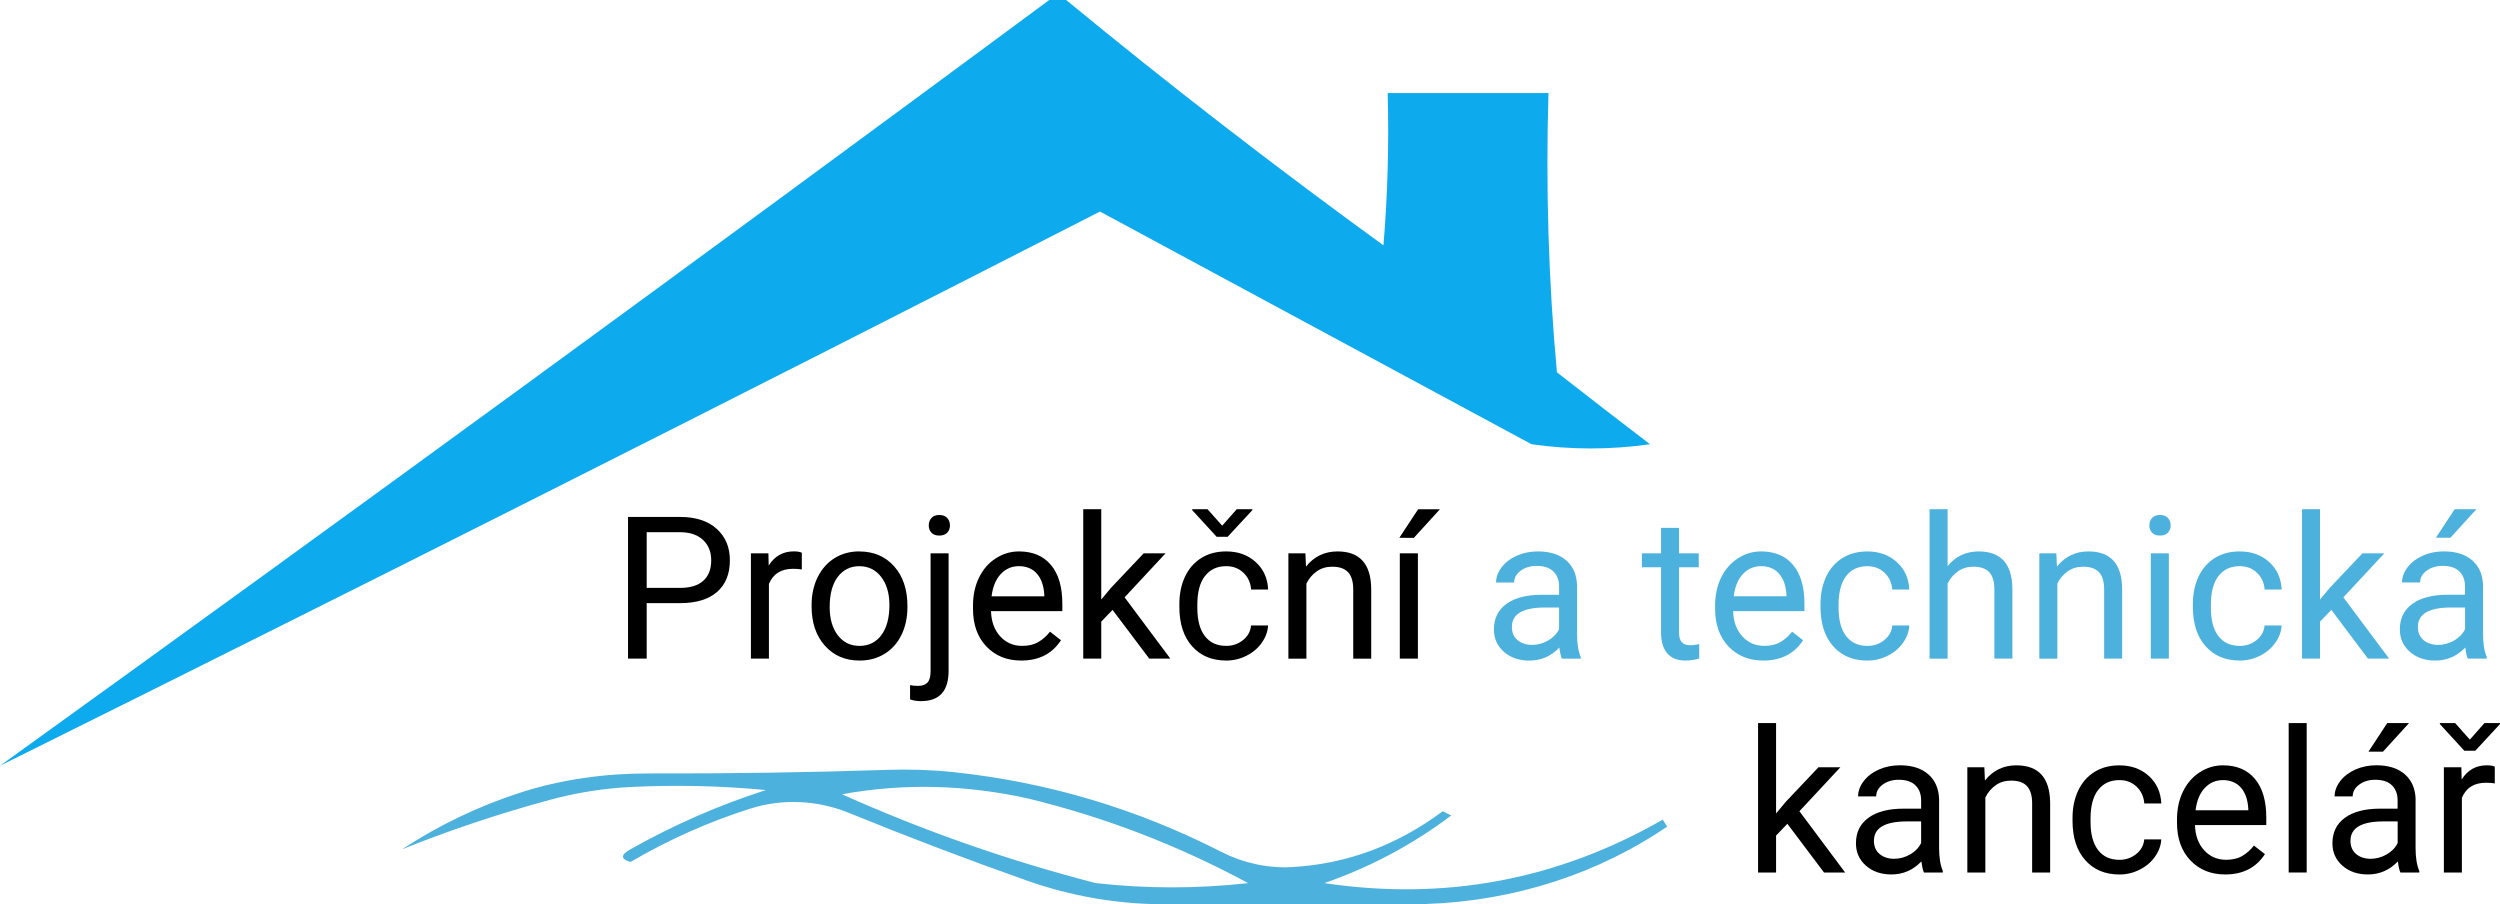 <?xml version="1.0" encoding="UTF-8"?>
<svg id="Vrstva_2" data-name="Vrstva 2" xmlns="http://www.w3.org/2000/svg" viewBox="0 0 680.11 246">
  <defs>
    <style>
      .cls-1 {
        fill: none;
      }

      .cls-2 {
        fill: #4db1de;
      }

      .cls-3 {
        fill: #0daaee;
      }
    </style>
  </defs>
  <g id="Vrstva_1-2" data-name="Vrstva 1">
    <g>
      <path class="cls-1" d="M604.76,212.22c-1.98,0-3.63.72-4.98,2.16-1.34,1.44-2.17,3.46-2.49,6.05h14.35v-.37c-.14-2.49-.81-4.42-2.01-5.78-1.2-1.37-2.82-2.05-4.87-2.05Z"/>
      <path class="cls-1" d="M233.79,154.03c-2.42,0-4.37.96-5.85,2.88-1.48,1.92-2.22,4.68-2.22,8.26,0,3.18.74,5.73,2.21,7.65,1.47,1.92,3.44,2.89,5.92,2.89s4.46-.98,5.93-2.93c1.46-1.95,2.2-4.68,2.2-8.19,0-3.14-.75-5.69-2.24-7.64-1.49-1.95-3.47-2.92-5.94-2.92Z"/>
      <path class="cls-1" d="M229.06,216.08c22.28,9.98,45.3,18.04,69.06,24.17,13.81,1.54,27.62,1.54,41.43,0-18.95-10.24-38.9-17.92-59.85-23.02-17.16-3.8-34.04-4.18-50.64-1.15Z"/>
      <path class="cls-1" d="M509.79,228.74c0,1.53.51,2.73,1.54,3.6,1.02.87,2.34,1.3,3.94,1.3s2.99-.4,4.37-1.19c1.38-.79,2.37-1.83,2.99-3.1v-5.88h-3.84c-6,0-9,1.76-9,5.27Z"/>
      <path class="cls-1" d="M486,161.86c-.14-2.49-.81-4.42-2.01-5.78-1.2-1.37-2.82-2.05-4.87-2.05s-3.64.72-4.98,2.16c-1.34,1.44-2.17,3.46-2.49,6.05h14.35v-.37Z"/>
      <path class="cls-1" d="M411.31,170.54c0,1.53.51,2.73,1.54,3.6,1.02.87,2.34,1.3,3.94,1.3s2.99-.4,4.37-1.19c1.38-.79,2.37-1.83,2.99-3.1v-5.88h-3.84c-6,0-9,1.76-9,5.27Z"/>
      <path class="cls-1" d="M277.22,154.03c-1.98,0-3.64.72-4.98,2.16-1.34,1.44-2.17,3.46-2.49,6.05h14.35v-.37c-.14-2.49-.81-4.42-2.01-5.78-1.2-1.37-2.82-2.05-4.87-2.05Z"/>
      <path class="cls-1" d="M185.35,144.79h-9.42v15.14h9.13c2.72,0,4.8-.64,6.25-1.92,1.45-1.28,2.17-3.13,2.17-5.55s-.72-4.14-2.17-5.51c-1.45-1.38-3.43-2.09-5.96-2.15Z"/>
      <path class="cls-1" d="M657.77,170.54c0,1.53.51,2.73,1.54,3.6,1.02.87,2.34,1.3,3.94,1.3s2.99-.4,4.37-1.19c1.38-.79,2.37-1.83,2.99-3.1v-5.88h-3.84c-6,0-9,1.76-9,5.27Z"/>
      <path class="cls-1" d="M639.43,228.74c0,1.53.51,2.73,1.54,3.6,1.02.87,2.34,1.3,3.94,1.3s2.99-.4,4.37-1.19c1.38-.79,2.37-1.83,2.99-3.1v-5.88h-3.84c-6,0-9,1.76-9,5.27Z"/>
      <path class="cls-3" d="M416.64,120.85c10.74,1.53,21.48,1.53,32.23,0-8.6-6.57-17.04-13.09-25.32-19.57-2.29-24.91-3.06-50.23-2.3-75.96h-43.74c.38,13.83,0,27.64-1.15,41.43-29.56-21.46-58.33-43.71-86.32-66.75h-4.6C190.85,69.95,95.71,139.39,0,208.32c99.55-49.4,199.3-99.65,299.24-150.77,39.13,21.1,78.26,42.2,117.4,63.3Z"/>
      <path class="cls-2" d="M360.27,240.25c12.53-4.35,24.04-10.48,34.53-18.41-.77-.38-1.54-.77-2.3-1.15-12.51,9.3-26.18,14.37-41,15.19-6.66.37-13.32-1.11-19.26-4.14-23.02-11.76-47.33-18.99-72.95-21.7-6-.63-12.03-.8-18.06-.6-21.51.71-43.05,1.03-64.6.97-11.95-.03-23.88,1.58-35.25,5.27-11.27,3.66-21.94,8.78-32.01,15.37,13.04-5.24,26.5-9.74,40.4-13.5,7.16-1.93,14.51-3.09,21.92-3.46,12.22-.6,24.44-.32,36.67.84-12.82,4.11-25.09,9.48-36.83,16.11-2.75,1.51-2.75,2.66,0,3.45,10.36-6.06,21.2-10.89,32.52-14.49,8.81-2.81,18.34-2.34,26.91,1.15,16.08,6.55,32.22,12.69,48.41,18.41,12.03,4.25,24.69,6.44,37.45,6.44h66.71c23.82,0,47.29-6.5,67.34-19.36.9-.57,1.79-1.16,2.67-1.76-.77-1.22-.43-.68-1.2-1.9-28.62,16.41-59.31,22.16-92.07,17.26ZM298.12,240.25c-23.76-6.13-46.78-14.19-69.06-24.17,16.6-3.03,33.48-2.65,50.64,1.15,20.95,5.1,40.9,12.78,59.85,23.02-13.81,1.54-27.62,1.54-41.43,0Z"/>
      <path d="M185.06,140.63h-14.21v38.54h5.08v-15.09h9.08c4.36,0,7.71-1.01,10.04-3.03,2.34-2.02,3.51-4.9,3.51-8.64,0-3.55-1.2-6.4-3.59-8.55-2.39-2.15-5.7-3.23-9.91-3.23ZM191.31,158.01c-1.45,1.28-3.53,1.92-6.25,1.92h-9.13v-15.14h9.42c2.52.05,4.51.77,5.96,2.15,1.45,1.38,2.17,3.22,2.17,5.51,0,2.42-.72,4.27-2.17,5.55Z"/>
      <path d="M209.12,153.84l-.08-3.31h-4.76v28.64h4.9v-20.33c1.15-2.73,3.33-4.1,6.54-4.1.86,0,1.67.06,2.41.18v-4.55c-.49-.25-1.22-.37-2.17-.37-2.95,0-5.22,1.28-6.83,3.84Z"/>
      <path d="M233.79,150c-2.52,0-4.77.61-6.74,1.83-1.97,1.22-3.5,2.95-4.61,5.19-1.1,2.24-1.65,4.76-1.65,7.57v.34c0,4.45,1.2,8.02,3.61,10.72,2.41,2.7,5.55,4.05,9.44,4.05,2.58,0,4.86-.62,6.84-1.85,1.99-1.24,3.51-2.96,4.58-5.17,1.07-2.21,1.6-4.72,1.6-7.5v-.34c0-4.48-1.2-8.07-3.61-10.77-2.41-2.7-5.56-4.05-9.46-4.05ZM239.77,172.78c-1.46,1.95-3.44,2.93-5.93,2.93s-4.44-.96-5.92-2.89c-1.47-1.92-2.21-4.47-2.21-7.65,0-3.58.74-6.33,2.22-8.26,1.48-1.92,3.43-2.88,5.85-2.88s4.45.97,5.94,2.92c1.49,1.95,2.24,4.5,2.24,7.64,0,3.51-.73,6.24-2.2,8.19Z"/>
      <path d="M253.16,182.61c0,1.47-.29,2.49-.86,3.09-.57.59-1.41.89-2.5.89-.92,0-1.66-.07-2.22-.21v3.89c.92.32,1.91.47,2.99.47,4.99,0,7.49-2.75,7.49-8.26v-31.95h-4.9v32.08Z"/>
      <path d="M257.69,140.92c-.49-.55-1.22-.82-2.17-.82s-1.65.28-2.13.83c-.49.56-.73,1.22-.73,2s.24,1.46.72,1.98c.48.53,1.19.79,2.14.79s1.68-.26,2.17-.79c.49-.53.74-1.19.74-1.98s-.25-1.46-.74-2.01Z"/>
      <path d="M289,164.22c0-4.57-1.03-8.08-3.1-10.53-2.06-2.45-4.96-3.68-8.68-3.68-2.28,0-4.39.63-6.34,1.89-1.95,1.26-3.47,3.01-4.55,5.24-1.09,2.23-1.63,4.77-1.63,7.61v.9c0,4.27,1.22,7.68,3.65,10.23,2.44,2.55,5.59,3.82,9.48,3.82,4.8,0,8.4-1.84,10.8-5.53l-2.99-2.33c-.9,1.16-1.95,2.1-3.15,2.81-1.2.71-2.66,1.06-4.39,1.06-2.44,0-4.44-.87-6.02-2.61-1.58-1.74-2.4-4.02-2.48-6.84h19.4v-2.04ZM284.1,162.23h-14.35c.32-2.59,1.15-4.61,2.49-6.05,1.34-1.44,3-2.16,4.98-2.16s3.67.68,4.87,2.05c1.2,1.37,1.87,3.3,2.01,5.78v.37Z"/>
      <polygon points="294.69 138.52 294.69 179.17 299.59 179.17 299.59 169.11 302.66 165.91 312.64 179.17 318.38 179.17 305.94 162.5 317.08 150.53 311.13 150.53 302.21 159.95 299.59 163.1 299.59 138.52 294.69 138.52"/>
      <polygon points="333.97 146.03 340.69 138.78 340.69 138.52 336.46 138.52 332.49 143.01 328.49 138.52 324.33 138.52 324.33 138.78 330.98 146.03 333.97 146.03"/>
      <path d="M327.81,156.71c1.37-1.79,3.3-2.69,5.78-2.69,1.85,0,3.41.59,4.67,1.79,1.26,1.19,1.96,2.71,2.1,4.57h4.63c-.14-3.07-1.27-5.57-3.4-7.49-2.13-1.92-4.8-2.88-8.01-2.88-2.61,0-4.87.6-6.79,1.8-1.91,1.2-3.38,2.88-4.41,5.05-1.02,2.17-1.54,4.65-1.54,7.44v.82c0,4.52,1.15,8.08,3.45,10.68,2.3,2.6,5.4,3.9,9.3,3.9,1.94,0,3.78-.44,5.52-1.32,1.74-.88,3.13-2.06,4.17-3.55,1.04-1.48,1.61-3.04,1.69-4.68h-4.63c-.14,1.59-.86,2.91-2.17,3.97-1.31,1.06-2.83,1.59-4.58,1.59-2.52,0-4.46-.89-5.82-2.67-1.36-1.78-2.04-4.32-2.04-7.62v-.93c0-3.39.68-5.98,2.05-7.77Z"/>
      <path d="M373.03,179.17v-18.92c-.05-6.83-3.11-10.24-9.16-10.24-3.53,0-6.39,1.38-8.58,4.13l-.16-3.6h-4.63v28.64h4.9v-20.41c.67-1.38,1.61-2.49,2.81-3.33,1.2-.85,2.59-1.27,4.18-1.27,1.96,0,3.4.49,4.33,1.48.93.99,1.4,2.51,1.42,4.58v18.95h4.9Z"/>
      <rect x="380.81" y="150.53" width="4.92" height="28.64"/>
      <polygon points="385.79 138.54 380.68 146.31 384.63 146.32 391.72 138.54 385.79 138.54"/>
      <path class="cls-2" d="M419.38,161.81c-4.11,0-7.3.82-9.57,2.48-2.27,1.65-3.4,3.97-3.4,6.95,0,2.45.9,4.48,2.71,6.07,1.81,1.6,4.12,2.4,6.95,2.4,3.16,0,5.88-1.18,8.15-3.55.18,1.45.41,2.45.69,3.02h5.13v-.42c-.67-1.55-1.01-3.64-1.01-6.27v-13.18c-.07-2.89-1.04-5.17-2.91-6.82-1.87-1.65-4.46-2.48-7.75-2.48-2.08,0-3.99.39-5.73,1.16-1.74.78-3.11,1.83-4.13,3.16-1.01,1.33-1.52,2.71-1.52,4.14h4.92c0-1.25.59-2.32,1.77-3.2,1.18-.88,2.65-1.32,4.39-1.32,1.99,0,3.5.51,4.53,1.52,1.02,1.01,1.54,2.38,1.54,4.09v2.25h-4.76ZM424.14,171.15c-.62,1.27-1.61,2.3-2.99,3.1-1.38.79-2.83,1.19-4.37,1.19s-2.92-.43-3.94-1.3c-1.02-.86-1.54-2.06-1.54-3.6,0-3.51,3-5.27,9-5.27h3.84v5.88Z"/>
      <path class="cls-2" d="M457.49,174.68c-.48-.57-.71-1.43-.71-2.58v-17.78h5.35v-3.79h-5.35v-6.93h-4.9v6.93h-5.21v3.79h5.21v17.76c0,2.44.56,4.31,1.67,5.64,1.11,1.32,2.76,1.98,4.95,1.98,1.22,0,2.47-.18,3.76-.53v-3.95c-.99.21-1.76.32-2.33.32-1.15,0-1.96-.29-2.44-.86Z"/>
      <path class="cls-2" d="M490.52,174.17l-2.99-2.33c-.9,1.16-1.95,2.1-3.15,2.81-1.2.71-2.66,1.06-4.39,1.06-2.44,0-4.44-.87-6.02-2.61-1.58-1.74-2.4-4.02-2.48-6.84h19.4v-2.04c0-4.57-1.03-8.08-3.1-10.53-2.06-2.45-4.96-3.68-8.68-3.68-2.28,0-4.39.63-6.34,1.89-1.95,1.26-3.47,3.01-4.55,5.24-1.09,2.23-1.63,4.77-1.63,7.61v.9c0,4.27,1.22,7.68,3.65,10.23,2.44,2.55,5.59,3.82,9.48,3.82,4.8,0,8.4-1.84,10.8-5.53ZM474.14,156.18c1.34-1.44,3-2.16,4.98-2.16s3.67.68,4.87,2.05c1.2,1.37,1.87,3.3,2.01,5.78v.37h-14.35c.32-2.59,1.15-4.61,2.49-6.05Z"/>
      <path class="cls-2" d="M508.04,179.7c1.94,0,3.78-.44,5.52-1.32,1.74-.88,3.13-2.06,4.17-3.55,1.04-1.48,1.61-3.04,1.69-4.68h-4.63c-.14,1.59-.86,2.91-2.17,3.97s-2.83,1.59-4.58,1.59c-2.52,0-4.46-.89-5.82-2.67-1.36-1.78-2.04-4.32-2.04-7.62v-.93c0-3.39.68-5.98,2.05-7.77,1.37-1.79,3.3-2.69,5.78-2.69,1.85,0,3.41.59,4.67,1.79,1.26,1.19,1.96,2.71,2.1,4.57h4.63c-.14-3.07-1.27-5.57-3.4-7.49-2.13-1.92-4.79-2.88-8.01-2.88-2.61,0-4.87.6-6.79,1.8-1.91,1.2-3.38,2.88-4.41,5.05-1.02,2.17-1.54,4.65-1.54,7.44v.82c0,4.52,1.15,8.08,3.45,10.68,2.3,2.6,5.4,3.9,9.3,3.9Z"/>
      <path class="cls-2" d="M541.14,155.64c.93.99,1.4,2.51,1.42,4.58v18.95h4.9v-18.92c-.05-6.83-3.11-10.24-9.16-10.24-3.48,0-6.3,1.33-8.47,4v-15.48h-4.9v40.65h4.9v-20.41c.67-1.38,1.61-2.49,2.81-3.33,1.2-.85,2.59-1.27,4.18-1.27,1.96,0,3.4.49,4.33,1.48Z"/>
      <path class="cls-2" d="M571,155.64c.93.99,1.4,2.51,1.42,4.58v18.95h4.9v-18.92c-.05-6.83-3.11-10.24-9.16-10.24-3.53,0-6.39,1.38-8.58,4.13l-.16-3.6h-4.63v28.64h4.9v-20.41c.67-1.38,1.61-2.49,2.81-3.33,1.2-.85,2.59-1.27,4.18-1.27,1.96,0,3.4.49,4.33,1.48Z"/>
      <rect class="cls-2" x="585.12" y="150.53" width="4.9" height="28.64"/>
      <path class="cls-2" d="M587.61,140.1c-.95,0-1.67.27-2.16.82-.48.55-.73,1.22-.73,2.01s.24,1.46.73,1.98c.48.53,1.21.79,2.16.79s1.68-.26,2.17-.79c.49-.53.74-1.19.74-1.98s-.25-1.46-.74-2.01c-.49-.55-1.22-.82-2.17-.82Z"/>
      <path class="cls-2" d="M603.53,156.71c1.37-1.79,3.3-2.69,5.78-2.69,1.85,0,3.41.59,4.67,1.79,1.26,1.19,1.96,2.71,2.1,4.57h4.63c-.14-3.07-1.28-5.57-3.4-7.49-2.13-1.92-4.79-2.88-8.01-2.88-2.61,0-4.87.6-6.79,1.8-1.91,1.2-3.38,2.88-4.41,5.05-1.02,2.17-1.54,4.65-1.54,7.44v.82c0,4.52,1.15,8.08,3.46,10.68,2.3,2.6,5.4,3.9,9.3,3.9,1.94,0,3.78-.44,5.52-1.32,1.74-.88,3.13-2.06,4.17-3.55,1.04-1.48,1.61-3.04,1.69-4.68h-4.63c-.14,1.59-.86,2.91-2.17,3.97-1.31,1.06-2.83,1.59-4.58,1.59-2.52,0-4.46-.89-5.82-2.67-1.36-1.78-2.04-4.32-2.04-7.62v-.93c0-3.39.68-5.98,2.05-7.77Z"/>
      <polygon class="cls-2" points="649.94 179.17 637.5 162.5 648.64 150.53 642.68 150.53 633.77 159.95 631.14 163.1 631.14 138.52 626.25 138.52 626.25 179.17 631.14 179.17 631.14 169.11 634.22 165.91 644.19 179.17 649.94 179.17"/>
      <polygon class="cls-2" points="673.7 138.52 667.78 138.52 662.67 146.28 666.61 146.3 673.7 138.52"/>
      <path class="cls-2" d="M671.38,179.17h5.13v-.42c-.67-1.55-1.01-3.64-1.01-6.27v-13.18c-.07-2.89-1.04-5.17-2.91-6.82-1.87-1.65-4.46-2.48-7.76-2.48-2.08,0-3.99.39-5.73,1.16-1.74.78-3.12,1.83-4.13,3.16-1.01,1.33-1.52,2.71-1.52,4.14h4.92c0-1.25.59-2.32,1.77-3.2,1.18-.88,2.65-1.32,4.39-1.32,1.99,0,3.5.51,4.53,1.52,1.02,1.01,1.53,2.38,1.53,4.09v2.25h-4.76c-4.11,0-7.3.82-9.57,2.48-2.27,1.65-3.4,3.97-3.4,6.95,0,2.45.9,4.48,2.71,6.07,1.81,1.6,4.12,2.4,6.95,2.4,3.16,0,5.88-1.18,8.15-3.55.18,1.45.4,2.45.69,3.02ZM670.61,171.15c-.62,1.27-1.61,2.3-2.99,3.1-1.38.79-2.83,1.19-4.37,1.19s-2.92-.43-3.94-1.3c-1.02-.86-1.54-2.06-1.54-3.6,0-3.51,3-5.27,9-5.27h3.84v5.88Z"/>
      <polygon points="500.66 208.73 494.7 208.73 485.79 218.15 483.17 221.3 483.17 196.71 478.27 196.71 478.27 237.36 483.17 237.36 483.17 227.31 486.24 224.1 496.21 237.36 501.96 237.36 489.52 220.69 500.66 208.73"/>
      <path d="M527.52,217.49c-.07-2.89-1.04-5.17-2.91-6.82-1.87-1.65-4.46-2.48-7.75-2.48-2.08,0-3.99.39-5.73,1.16-1.74.78-3.11,1.83-4.13,3.16-1.01,1.33-1.52,2.71-1.52,4.14h4.92c0-1.25.59-2.32,1.77-3.2,1.18-.88,2.65-1.32,4.39-1.32,1.99,0,3.5.51,4.53,1.52,1.02,1.01,1.54,2.38,1.54,4.09v2.25h-4.76c-4.11,0-7.3.82-9.57,2.48-2.27,1.65-3.4,3.97-3.4,6.95,0,2.45.9,4.48,2.71,6.07,1.81,1.6,4.12,2.4,6.95,2.4,3.16,0,5.88-1.18,8.15-3.55.18,1.45.41,2.45.69,3.02h5.13v-.42c-.67-1.55-1.01-3.64-1.01-6.27v-13.18ZM522.63,229.34c-.62,1.27-1.61,2.3-2.99,3.1-1.38.79-2.83,1.19-4.37,1.19s-2.92-.43-3.94-1.3c-1.02-.86-1.54-2.06-1.54-3.6,0-3.51,3-5.27,9-5.27h3.84v5.88Z"/>
      <path d="M548.57,208.2c-3.53,0-6.39,1.38-8.58,4.13l-.16-3.6h-4.63v28.64h4.9v-20.41c.67-1.38,1.61-2.49,2.8-3.33,1.2-.85,2.59-1.27,4.18-1.27,1.96,0,3.4.49,4.33,1.48.93.99,1.4,2.51,1.42,4.58v18.95h4.9v-18.92c-.05-6.83-3.11-10.24-9.16-10.24Z"/>
      <path d="M570.79,214.91c1.37-1.79,3.3-2.69,5.78-2.69,1.85,0,3.41.59,4.67,1.79,1.26,1.19,1.96,2.71,2.1,4.57h4.63c-.14-3.07-1.28-5.57-3.4-7.49-2.13-1.92-4.79-2.88-8.01-2.88-2.61,0-4.87.6-6.79,1.8-1.91,1.2-3.38,2.88-4.41,5.05-1.02,2.17-1.54,4.65-1.54,7.44v.82c0,4.52,1.15,8.08,3.46,10.68,2.3,2.6,5.4,3.9,9.3,3.9,1.94,0,3.78-.44,5.52-1.32,1.74-.88,3.13-2.06,4.17-3.55,1.04-1.48,1.61-3.04,1.69-4.68h-4.63c-.14,1.59-.86,2.91-2.17,3.97-1.31,1.06-2.83,1.59-4.58,1.59-2.52,0-4.46-.89-5.82-2.67-1.36-1.78-2.04-4.32-2.04-7.62v-.93c0-3.39.68-5.98,2.05-7.77Z"/>
      <path d="M604.76,208.2c-2.28,0-4.39.63-6.34,1.89-1.95,1.26-3.47,3.01-4.55,5.24-1.09,2.23-1.63,4.77-1.63,7.61v.9c0,4.27,1.22,7.68,3.65,10.23,2.43,2.55,5.59,3.82,9.47,3.82,4.8,0,8.4-1.84,10.8-5.53l-2.99-2.33c-.9,1.16-1.95,2.1-3.15,2.81-1.2.71-2.67,1.06-4.39,1.06-2.43,0-4.44-.87-6.02-2.61-1.58-1.74-2.4-4.02-2.48-6.84h19.4v-2.04c0-4.57-1.03-8.08-3.1-10.53s-4.96-3.68-8.68-3.68ZM611.64,220.43h-14.35c.32-2.59,1.15-4.61,2.49-6.05,1.34-1.44,3-2.16,4.98-2.16s3.67.68,4.87,2.05c1.2,1.37,1.87,3.3,2.01,5.78v.37Z"/>
      <rect x="622.62" y="196.71" width="4.9" height="40.65"/>
      <polygon points="648.27 204.49 655.36 196.71 649.43 196.71 644.33 204.48 648.27 204.49"/>
      <path d="M657.16,217.49c-.07-2.89-1.04-5.17-2.91-6.82-1.87-1.65-4.46-2.48-7.76-2.48-2.08,0-3.99.39-5.73,1.16-1.74.78-3.12,1.83-4.13,3.16-1.01,1.33-1.52,2.71-1.52,4.14h4.92c0-1.25.59-2.32,1.77-3.2,1.18-.88,2.65-1.32,4.39-1.32,1.99,0,3.5.51,4.53,1.52,1.02,1.01,1.53,2.38,1.53,4.09v2.25h-4.76c-4.11,0-7.3.82-9.57,2.48-2.27,1.65-3.4,3.97-3.4,6.95,0,2.45.9,4.48,2.71,6.07,1.81,1.6,4.12,2.4,6.95,2.4,3.16,0,5.88-1.18,8.15-3.55.18,1.45.4,2.45.69,3.02h5.13v-.42c-.67-1.55-1.01-3.64-1.01-6.27v-13.18ZM652.27,229.34c-.62,1.27-1.61,2.3-2.99,3.1-1.38.79-2.83,1.19-4.37,1.19s-2.92-.43-3.94-1.3c-1.02-.86-1.54-2.06-1.54-3.6,0-3.51,3-5.27,9-5.27h3.84v5.88Z"/>
      <path d="M669.68,212.04l-.08-3.31h-4.76v28.64h4.9v-20.33c1.15-2.73,3.33-4.1,6.54-4.1.87,0,1.67.06,2.41.18v-4.55c-.49-.25-1.22-.37-2.17-.37-2.95,0-5.22,1.28-6.83,3.84Z"/>
      <polygon points="675.88 196.71 671.91 201.21 667.91 196.71 663.75 196.71 663.75 196.98 670.4 204.23 673.39 204.23 680.11 196.98 680.11 196.71 675.88 196.71"/>
    </g>
  </g>
</svg>